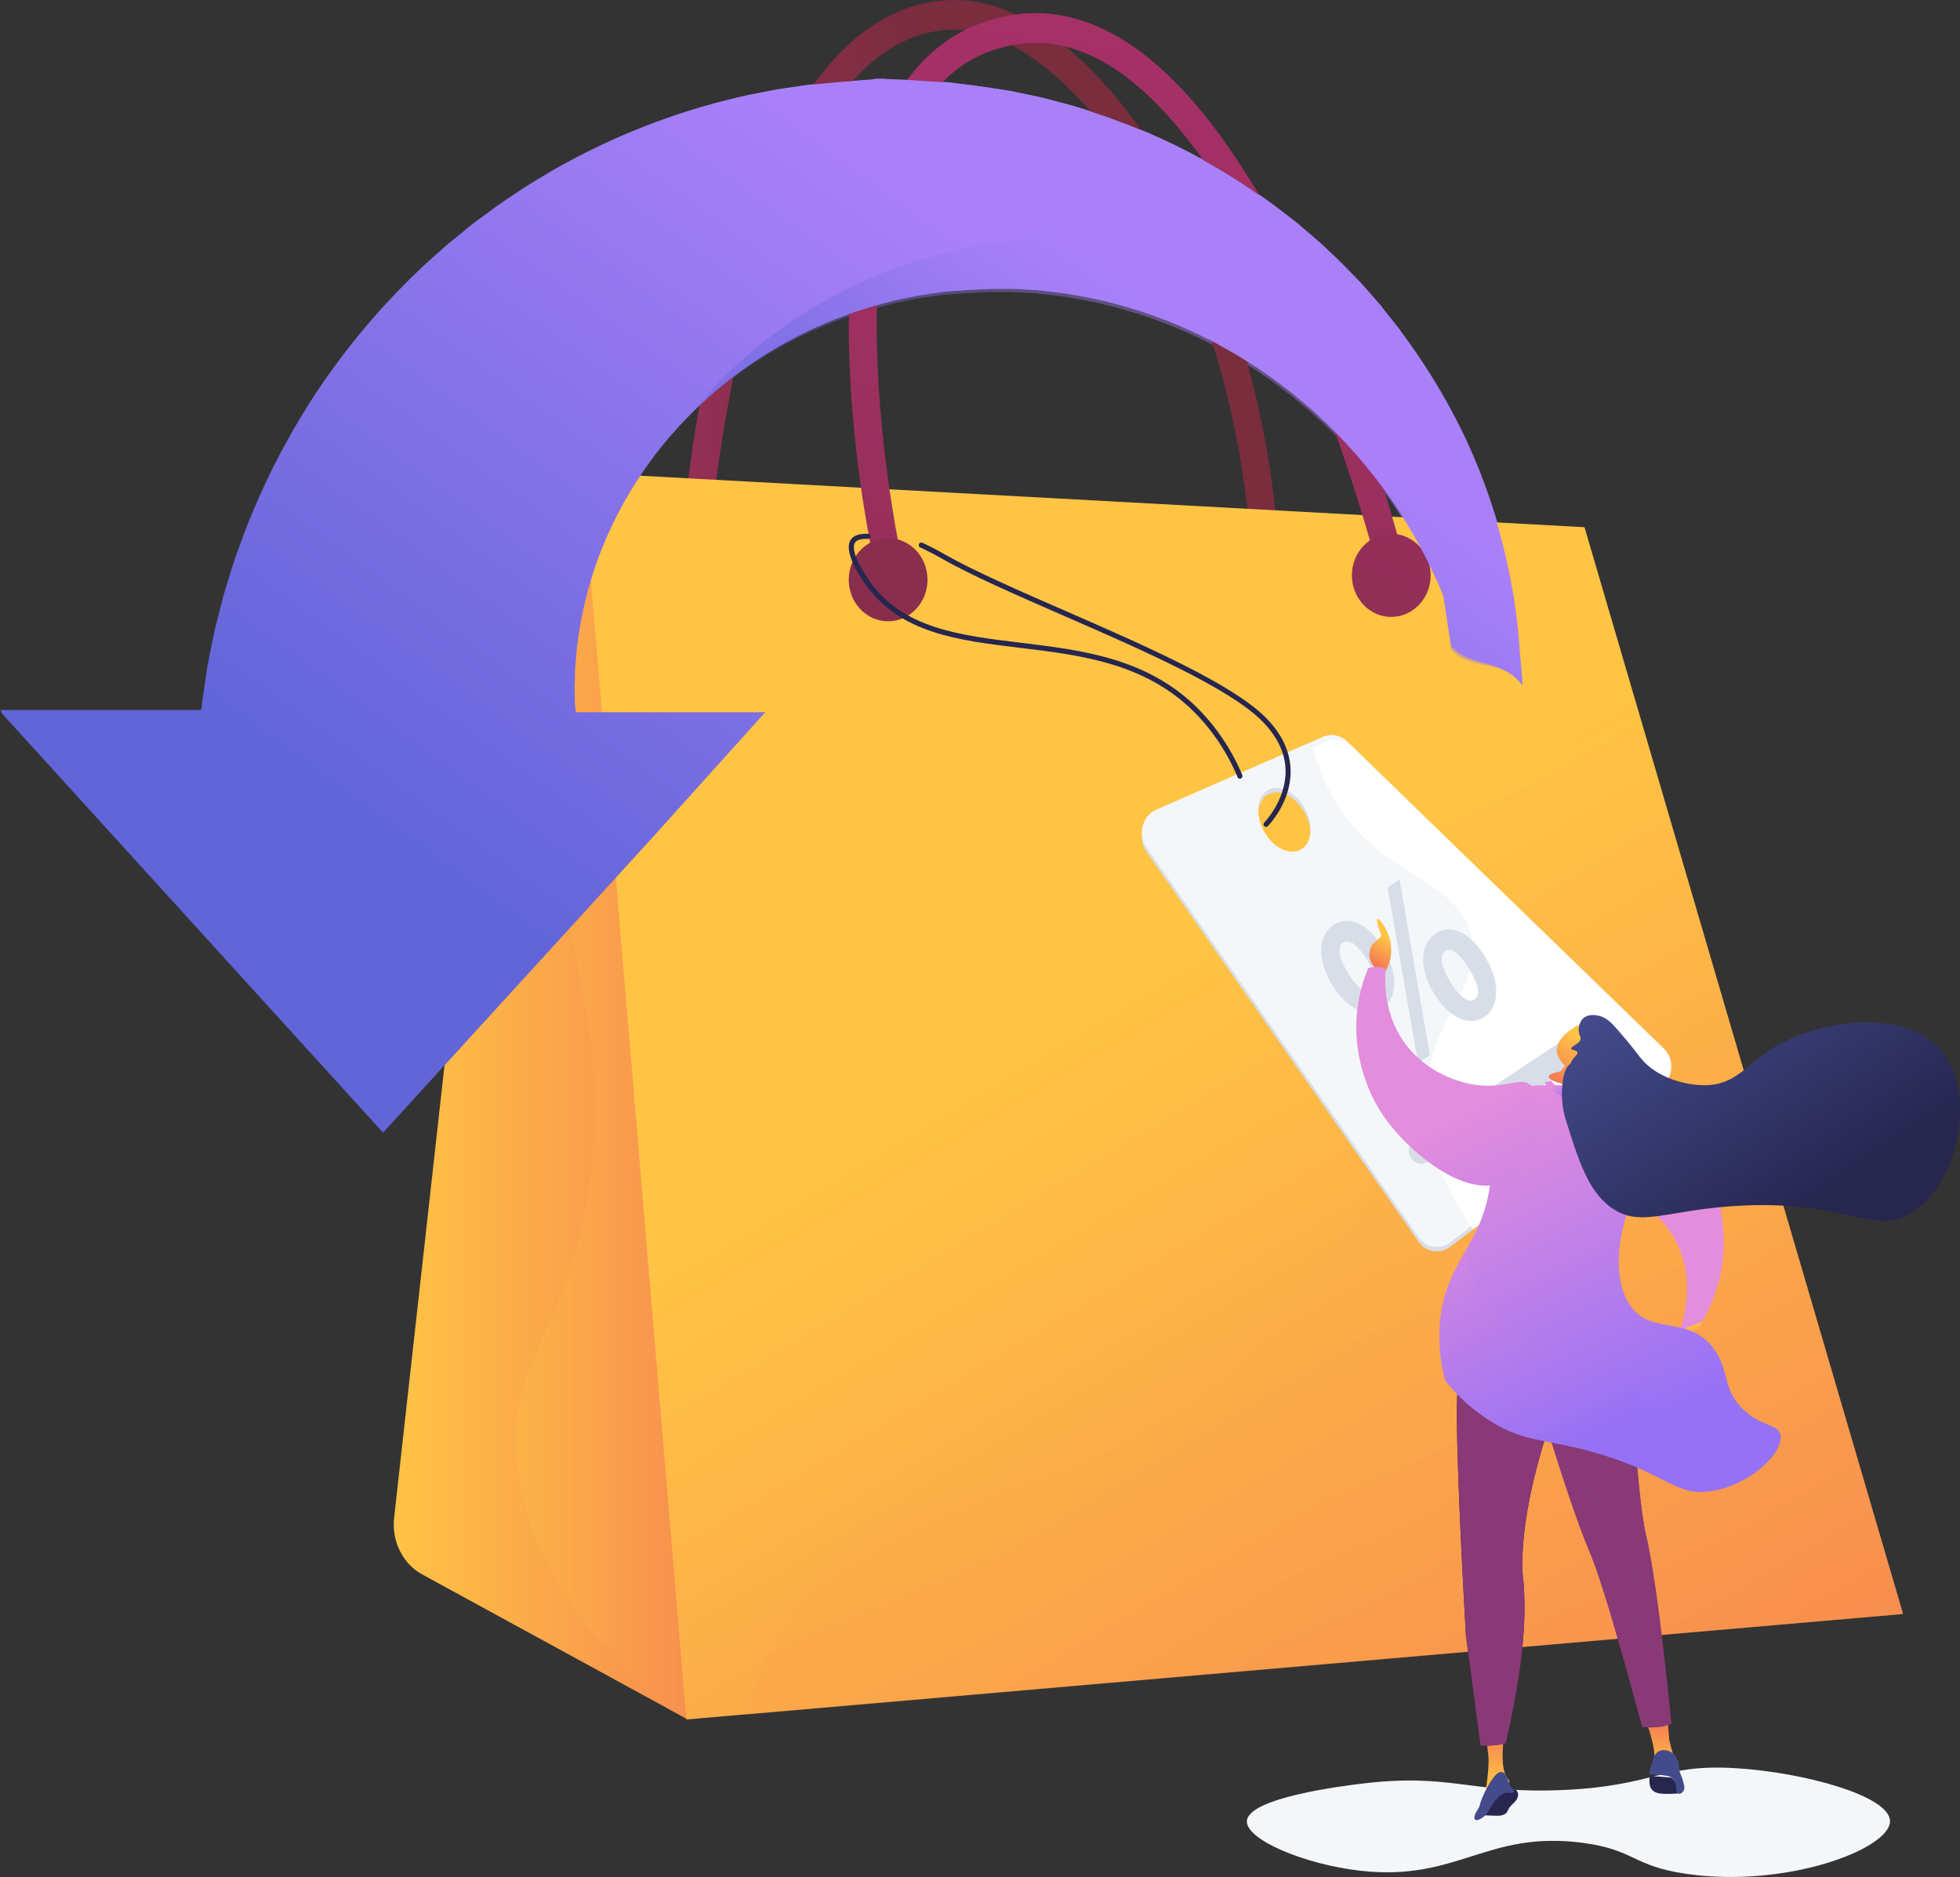 <?xml version="1.0" encoding="UTF-8"?>
<svg width="448px" height="429px" viewBox="0 0 448 429" version="1.1" xmlns="http://www.w3.org/2000/svg" xmlns:xlink="http://www.w3.org/1999/xlink">
    <rect x="0" y="0" width="448" height="429" fill="#333333" stroke="none"/>
    <!-- Generator: sketchtool 59.1 (101010) - https://sketch.com -->
    <title>0020DDC6-79A2-4494-80F5-6A90264EC44F@1.00x</title>
    <desc>Created with sketchtool.</desc>
    <defs>
        <linearGradient x1="27.799%" y1="75.131%" x2="77.096%" y2="28.647%" id="linearGradient-1">
            <stop stop-color="#6165D7" offset="0%"></stop>
            <stop stop-color="#AA80F9" offset="100%"></stop>
        </linearGradient>
        <linearGradient x1="40.481%" y1="62.541%" x2="73.22%" y2="38.589%" id="linearGradient-2">
            <stop stop-color="#6165D7" offset="0%"></stop>
            <stop stop-color="#AA80F9" offset="100%"></stop>
        </linearGradient>
        <linearGradient x1="-40.23%" y1="54.458%" x2="41.744%" y2="51.187%" id="linearGradient-3">
            <stop stop-color="#AB316D" offset="0%"></stop>
            <stop stop-color="#792D3D" offset="100%"></stop>
        </linearGradient>
        <linearGradient x1="0.017%" y1="49.998%" x2="99.995%" y2="49.998%" id="linearGradient-4">
            <stop stop-color="#FFC444" offset="0%"></stop>
            <stop stop-color="#F36F56" offset="100%"></stop>
        </linearGradient>
        <linearGradient x1="0.005%" y1="49.998%" x2="100%" y2="49.998%" id="linearGradient-5">
            <stop stop-color="#FFC444" offset="0%"></stop>
            <stop stop-color="#F36F56" offset="100%"></stop>
        </linearGradient>
        <linearGradient x1="37.208%" y1="44.484%" x2="97.464%" y2="140.476%" id="linearGradient-6">
            <stop stop-color="#FFC444" offset="0%"></stop>
            <stop stop-color="#F36F56" offset="100%"></stop>
        </linearGradient>
        <linearGradient x1="30.23%" y1="32.976%" x2="80.526%" y2="157.738%" id="linearGradient-7">
            <stop stop-color="#FFC444" offset="0%"></stop>
            <stop stop-color="#F36F56" offset="100%"></stop>
        </linearGradient>
        <linearGradient x1="61.395%" y1="-26.954%" x2="24.001%" y2="296.084%" id="linearGradient-8">
            <stop stop-color="#AB316D" offset="0%"></stop>
            <stop stop-color="#792D3D" offset="100%"></stop>
        </linearGradient>
        <linearGradient x1="529.345%" y1="-895.915%" x2="-183.862%" y2="511.507%" id="linearGradient-9">
            <stop stop-color="#AB316D" offset="0%"></stop>
            <stop stop-color="#792D3D" offset="100%"></stop>
        </linearGradient>
        <linearGradient x1="393.416%" y1="-627.647%" x2="-319.792%" y2="779.776%" id="linearGradient-10">
            <stop stop-color="#AB316D" offset="0%"></stop>
            <stop stop-color="#792D3D" offset="100%"></stop>
        </linearGradient>
        <linearGradient x1="27.799%" y1="75.346%" x2="77.096%" y2="28.464%" id="linearGradient-11">
            <stop stop-color="#6165D7" offset="0%"></stop>
            <stop stop-color="#AA80F9" offset="100%"></stop>
        </linearGradient>
        <linearGradient x1="40.481%" y1="62.731%" x2="73.22%" y2="38.417%" id="linearGradient-12">
            <stop stop-color="#6165D7" offset="0%"></stop>
            <stop stop-color="#AA80F9" offset="100%"></stop>
        </linearGradient>
        <linearGradient x1="54.895%" y1="32.863%" x2="39.526%" y2="98.692%" id="linearGradient-13">
            <stop stop-color="#FFC444" offset="0%"></stop>
            <stop stop-color="#F36F56" offset="100%"></stop>
        </linearGradient>
        <linearGradient x1="43.335%" y1="20.762%" x2="62.255%" y2="65.172%" id="linearGradient-14">
            <stop stop-color="#FFC444" offset="0%"></stop>
            <stop stop-color="#F36F56" offset="100%"></stop>
        </linearGradient>
        <linearGradient x1="49.96%" y1="115.041%" x2="49.96%" y2="-2.593%" id="linearGradient-15">
            <stop stop-color="#FFC444" offset="0%"></stop>
            <stop stop-color="#F36F56" offset="100%"></stop>
        </linearGradient>
        <linearGradient x1="49.986%" y1="73.292%" x2="49.986%" y2="-11.584%" id="linearGradient-16">
            <stop stop-color="#FFC444" offset="0%"></stop>
            <stop stop-color="#F36F56" offset="100%"></stop>
        </linearGradient>
        <linearGradient x1="-0.034%" y1="49.996%" x2="100%" y2="49.996%" id="linearGradient-17">
            <stop stop-color="#311944" offset="0%"></stop>
            <stop stop-color="#893976" offset="100%"></stop>
        </linearGradient>
        <linearGradient x1="-312.771%" y1="12.868%" x2="-294.755%" y2="73.133%" id="linearGradient-18">
            <stop stop-color="#311944" offset="0%"></stop>
            <stop stop-color="#893976" offset="100%"></stop>
        </linearGradient>
        <linearGradient x1="-344.946%" y1="4.662%" x2="-324.94%" y2="67.72%" id="linearGradient-19">
            <stop stop-color="#311944" offset="0%"></stop>
            <stop stop-color="#893976" offset="100%"></stop>
        </linearGradient>
        <linearGradient x1="48.136%" y1="35.944%" x2="14.126%" y2="-109.731%" id="linearGradient-20">
            <stop stop-color="#E38DDD" offset="0%"></stop>
            <stop stop-color="#9571F6" offset="100%"></stop>
        </linearGradient>
        <linearGradient x1="23.305%" y1="2.895%" x2="57.078%" y2="85.497%" id="linearGradient-21">
            <stop stop-color="#E38DDD" offset="0%"></stop>
            <stop stop-color="#9571F6" offset="100%"></stop>
        </linearGradient>
        <linearGradient x1="15.021%" y1="32.554%" x2="69.342%" y2="55.817%" id="linearGradient-22">
            <stop stop-color="#E38DDD" offset="0%"></stop>
            <stop stop-color="#9571F6" offset="100%"></stop>
        </linearGradient>
        <linearGradient x1="72.271%" y1="29.103%" x2="26.188%" y2="115.6%" id="linearGradient-23">
            <stop stop-color="#FFC444" offset="0%"></stop>
            <stop stop-color="#F36F56" offset="100%"></stop>
        </linearGradient>
        <linearGradient x1="104.302%" y1="-114.147%" x2="-98.269%" y2="525.397%" id="linearGradient-24">
            <stop stop-color="#FFC444" offset="0%"></stop>
            <stop stop-color="#F36F56" offset="100%"></stop>
        </linearGradient>
        <linearGradient x1="1.812%" y1="9.527%" x2="74.939%" y2="69.173%" id="linearGradient-25">
            <stop stop-color="#444B8C" offset="0%"></stop>
            <stop stop-color="#26264F" offset="100%"></stop>
        </linearGradient>
        <linearGradient x1="53.888%" y1="62.198%" x2="115.732%" y2="212.956%" id="linearGradient-26">
            <stop stop-color="#E38DDD" offset="0%"></stop>
            <stop stop-color="#9571F6" offset="100%"></stop>
        </linearGradient>
        <linearGradient x1="5.293%" y1="-8.506%" x2="54.624%" y2="66.533%" id="linearGradient-27">
            <stop stop-color="#E38DDD" offset="0%"></stop>
            <stop stop-color="#9571F6" offset="100%"></stop>
        </linearGradient>
    </defs>
    <g id="Discount" stroke="none" stroke-width="1" fill="none" fill-rule="evenodd">
        <g id="Case-study" transform="translate(-202, -3064)" fill-rule="nonzero">
            <g id="girl-1" transform="translate(202, 3064)">
                <path d="M348,155.574 L348,156.118 C343.398,149.85 336.728,152.339 331.793,147.296 C331.7,147.073 329.975,135.653 329.882,135.43 C326.825,128.114 323.038,121.124 318.577,114.566 C313.395,106.993 307.326,100.064 300.497,93.926 C299.64,93.088 298.652,92.347 297.741,91.552 L296.321,90.387 L295.65,89.788 C295.404,89.592 295.153,89.417 294.913,89.243 C293.93,88.502 292.953,87.751 291.965,86.999 L291.228,86.455 L290.453,85.91 L288.919,84.854 C286.894,83.394 284.71,82.131 282.581,80.791 C281.49,80.143 280.36,79.544 279.257,78.929 C278.711,78.618 278.165,78.302 277.619,78.003 L275.905,77.153 C266.667,72.512 256.805,69.226 246.624,67.4 L242.803,66.773 C241.52,66.594 240.221,66.485 238.944,66.332 L237.017,66.114 L235.073,66.011 L233.135,65.891 C232.491,65.858 231.853,65.793 231.203,65.809 L227.333,65.809 C227.016,65.809 226.678,65.809 226.383,65.809 L225.52,65.853 L223.795,65.946 L222.087,66.033 L221.634,66.033 L219.881,66.169 L217.534,66.332 L215.782,66.463 L215.482,66.463 L215.378,66.463 C215.378,66.463 214.766,66.463 215.793,66.463 L211.972,67.007 C211.349,67.111 210.716,67.165 210.094,67.307 L208.232,67.677 L206.376,68.048 L205.448,68.227 C205.137,68.287 204.837,68.38 204.531,68.451 C203.319,68.761 202.102,69.061 200.89,69.376 C200.279,69.507 199.689,69.72 199.1,69.894 L197.326,70.438 L195.551,70.983 L193.816,71.62 C192.658,72.05 191.501,72.432 190.376,72.889 L187.025,74.316 C178.5,78.079 170.568,83.055 163.475,89.091 L162.203,90.152 L160.992,91.291 C160.189,92.037 159.354,92.75 158.601,93.518 C158.568,93.545 158.541,93.583 158.508,93.611 C157.023,95.146 155.516,96.59 154.184,98.174 C153.83,98.561 153.48,98.953 153.136,99.345 L152.59,99.922 L152.105,100.538 L150.167,102.939 C150.008,103.135 149.839,103.326 149.681,103.533 L149.239,104.148 C148.939,104.562 148.644,104.971 148.344,105.374 C147.765,106.201 147.137,106.958 146.619,107.813 C142.518,113.846 139.157,120.348 136.607,127.179 C134.551,132.772 133.064,138.558 132.169,144.448 C132.087,145.101 132,145.733 131.912,146.365 C131.825,146.997 131.716,147.596 131.694,148.206 C131.596,149.425 131.492,150.585 131.394,151.696 C131.296,152.807 131.328,153.907 131.285,154.92 C131.285,155.432 131.23,155.933 131.225,156.407 C131.219,156.881 131.257,157.382 131.263,157.839 C131.263,158.765 131.29,159.636 131.301,160.448 C131.306,160.618 131.322,160.787 131.35,160.954 C131.35,161.101 131.388,161.254 131.41,161.401 C131.41,161.69 131.476,161.646 131.503,161.913 C131.53,162.18 131.547,162.24 131.569,162.24 L174.83,162.24 L148.546,191.315 L87.407,258 L0,162.272 L45.963,162.272 C46.079,161.812 46.148,161.341 46.171,160.867 C46.351,159.538 46.542,158.237 46.749,156.658 C46.869,155.873 46.973,155.138 47.099,154.294 C47.164,153.88 47.224,153.483 47.29,153.052 C47.355,152.622 47.404,152.165 47.492,151.794 C47.814,150.204 48.147,148.527 48.502,146.752 C48.693,145.864 48.878,144.96 49.075,144.029 C49.271,143.097 49.539,142.155 49.784,141.186 C50.287,139.253 50.773,137.216 51.378,135.125 C51.984,133.033 52.689,130.893 53.382,128.649 C53.715,127.522 54.157,126.411 54.566,125.268 C54.976,124.124 55.407,122.975 55.838,121.799 C59.808,111.397 64.817,101.421 70.79,92.02 C77.764,81.125 86.01,71.095 95.355,62.139 C96.545,60.924 97.86,59.819 99.127,58.654 C99.771,58.109 100.41,57.51 101.054,56.933 L102.031,56.067 L103.03,55.239 C104.378,54.15 105.759,53.061 107.091,51.928 L108.117,51.1 L109.182,50.316 C109.897,49.771 110.612,49.259 111.327,48.737 C114.133,46.591 117.146,44.658 120.143,42.664 C121.655,41.695 123.222,40.791 124.778,39.849 C125.547,39.391 126.328,38.934 127.114,38.46 L129.516,37.164 C142.567,30.05 156.573,24.842 171.107,21.698 L176.626,20.609 C178.465,20.265 180.338,20.031 182.194,19.748 L184.978,19.356 L187.789,19.078 L190.584,18.811 C191.517,18.724 192.445,18.621 193.384,18.588 C195.251,18.501 197.124,18.278 198.996,18.196 C199.46,18.196 199.929,18 200.399,18 L201.807,18 L204.597,18.158 L207.392,18.245 C208.325,18.245 209.259,18.37 210.187,18.419 L215.738,18.752 C216.999,18.752 216.169,18.784 216.491,18.79 L216.639,18.79 L216.934,18.822 L217.512,18.899 L218.68,19.046 L221.006,19.334 L222.18,19.476 L222.758,19.552 L223.473,19.65 L226.416,20.08 L229.363,20.527 L230.821,20.756 C231.301,20.837 231.727,20.941 232.186,21.033 C233.982,21.415 235.778,21.801 237.568,22.172 C238.463,22.351 239.348,22.607 240.226,22.836 L242.874,23.538 L245.505,24.236 L248.098,25.058 C249.823,25.602 251.548,26.147 253.24,26.741 L258.279,28.63 C271.155,33.712 283.232,40.615 294.138,49.129 C294.793,49.63 295.448,50.142 296.098,50.648 C296.747,51.155 297.358,51.705 297.981,52.244 C299.231,53.306 300.486,54.324 301.687,55.413 C304.062,57.635 306.426,59.77 308.587,62.079 C309.133,62.624 309.679,63.212 310.225,63.767 L311.038,64.606 L311.813,65.477 L314.865,68.952 L315.624,69.818 L316.339,70.781 C316.808,71.381 317.289,71.969 317.753,72.557 C318.686,73.744 319.669,74.871 320.482,76.102 C325.032,82.217 329.089,88.682 332.617,95.435 C334.251,98.55 335.707,101.636 336.984,104.693 C340.561,113.123 343.277,121.892 345.09,130.866 C345.271,131.862 345.462,132.837 345.636,133.801 C345.811,134.765 346.013,135.696 346.122,136.633 C346.373,138.501 346.624,140.293 346.854,142.019 C347.083,143.745 347.154,145.412 347.301,146.997 C347.361,147.781 347.438,148.549 347.487,149.311 C347.536,150.074 347.667,150.792 347.7,151.489 C347.771,152.938 348,154.305 348,155.574 Z" id="Path" fill="url(#linearGradient-1)"></path>
                <path d="M348,156.456 L348,157 C343.386,150.735 336.675,153.968 331.727,148.928 C331.634,148.705 330.014,137.019 329.921,136.796 C326.833,129.329 323.006,122.185 318.498,115.471 C313.302,107.902 307.217,100.977 300.37,94.842 C299.511,94.004 298.52,93.264 297.606,92.469 L296.183,91.304 L295.51,90.705 C295.263,90.509 295.011,90.335 294.771,90.161 C293.785,89.421 292.806,88.67 291.815,87.919 L291.076,87.374 L290.299,86.83 L288.761,85.774 C286.73,84.315 284.541,83.053 282.406,81.714 C281.311,81.066 280.178,80.467 279.073,79.852 C278.525,79.542 277.978,79.226 277.431,78.927 L275.712,78.078 C266.449,73.439 256.56,70.156 246.352,68.33 L242.521,67.704 C241.235,67.524 239.932,67.415 238.651,67.263 L236.719,67.045 L234.771,66.942 L232.828,66.822 C232.182,66.789 231.541,66.724 230.89,66.74 L227.009,66.74 C226.692,66.74 226.352,66.74 226.057,66.74 L225.192,66.784 L223.463,66.876 L221.749,66.964 L221.295,66.964 L219.538,67.1 L217.184,67.263 L215.427,67.393 L215.126,67.393 L215.022,67.393 C215.022,67.393 214.409,67.393 215.438,67.393 L211.607,67.938 C210.983,68.041 210.348,68.096 209.724,68.237 L207.858,68.607 L205.997,68.977 L205.066,69.157 C204.754,69.217 204.453,69.309 204.147,69.38 C202.932,69.69 201.711,69.99 200.496,70.305 C199.883,70.436 199.292,70.648 198.701,70.823 L196.922,71.367 L195.143,71.911 L193.402,72.548 C192.242,72.978 191.082,73.359 189.954,73.816 L186.593,75.242 C178.046,79.003 170.092,83.977 162.981,90.009 L161.706,91.07 L160.49,92.208 C159.686,92.953 158.848,93.666 158.093,94.434 C158.06,94.461 158.033,94.499 158,94.526 C177.436,70.578 208.98,55 244.606,55 C281.082,55 313.298,71.329 332.631,96.323 C334.269,99.436 335.729,102.52 337.009,105.575 C340.596,114.001 343.319,122.765 345.137,131.734 C345.318,132.73 345.51,133.704 345.685,134.668 C345.86,135.631 346.062,136.562 346.172,137.498 C346.424,139.365 346.675,141.156 346.905,142.881 C347.135,144.607 347.206,146.272 347.354,147.856 C347.414,148.64 347.491,149.407 347.54,150.169 C347.589,150.931 347.721,151.65 347.754,152.346 C347.77,153.821 348,155.188 348,156.456 Z" id="Path" fill="url(#linearGradient-2)" opacity="0.4" style="mix-blend-mode: multiply;"></path>
                <path d="M288.824,125 C287.146,124.933 285.791,123.608 285.688,121.934 C282.923,90.822 273.461,61.261 259.047,38.692 C246.28,18.698 231.08,6.768 218.379,6.768 L218.341,6.768 C172.082,6.866 162.402,120.753 162.315,121.907 C162.277,122.771 161.894,123.583 161.251,124.162 C160.608,124.742 159.76,125.04 158.895,124.989 C157.097,124.754 155.818,123.124 156.021,121.325 C156.414,116.375 166.318,0.109 218.324,0 L218.384,0 C233.387,0 250.103,12.703 264.261,34.848 C279.269,58.348 289.108,89.041 291.976,121.276 C292.19,123.075 290.926,124.716 289.13,124.973 L288.824,125 Z" id="Path" fill="url(#linearGradient-3)"></path>
                <path d="M96.484,359.838 L157.209,393 L194,271.228 L133.373,108 L116.182,112.543 L90.078,346.978 C89.512,352.286 92.063,357.424 96.484,359.838 Z" id="Path" fill="url(#linearGradient-4)"></path>
                <path d="M194,271.228 L133.304,108 L123.155,110.687 C121.994,128.267 122.05,145.907 123.323,163.48 C127.391,219.052 140.9,234.522 134.355,273.293 C128.91,305.51 117.029,309.906 118.063,331.595 C119.196,355.218 134.491,374.996 152.678,390.57 L157.17,393 L194,271.228 Z" id="Path" fill="url(#linearGradient-5)" opacity="0.3" style="mix-blend-mode: multiply;"></path>
                <polygon id="Path" fill="url(#linearGradient-6)" points="133 108 362.173 120.5 435 368.885 156.883 393"></polygon>
                <g id="Group" opacity="0.3" style="mix-blend-mode: multiply;" transform="translate(170, 114)" fill="url(#linearGradient-7)">
                    <path d="M191.894,6.554 L72.573,0 C69.646,4.483 67.867,9.621 67.393,14.96 C64.454,54.016 144.754,66.66 151.948,114.603 C157.422,151.103 123.723,193.218 93.653,211.985 C61.973,231.75 40.506,221.739 19.078,243.69 C9.664,253.33 3.929,265.389 0.522,277.891 L264.603,254.952 L191.894,6.554 Z" id="Path"></path>
                </g>
                <path d="M202.835,131 C201.318,130.958 200.036,129.869 199.755,128.383 C199.104,125.429 184.142,55.652 205.226,21.412 C211.271,11.601 219.724,5.605 230.337,3.6 C284.882,-6.685 318.462,118.675 319.868,124.017 C320.368,125.768 319.407,127.604 317.679,128.197 C316.848,128.425 315.96,128.304 315.221,127.86 C314.483,127.417 313.96,126.692 313.773,125.854 C313.445,124.606 280.401,1.038 231.442,10.304 C222.487,11.993 215.643,16.844 210.522,25.173 C190.909,57.003 205.762,126.164 205.91,126.862 C206.343,128.629 205.304,130.423 203.552,130.934 C203.317,130.983 203.076,131.005 202.835,131 Z" id="Path" fill="url(#linearGradient-8)"></path>
                <ellipse id="Oval" fill="url(#linearGradient-9)" cx="203" cy="132.5" rx="9" ry="9.5"></ellipse>
                <ellipse id="Oval" fill="url(#linearGradient-10)" cx="318" cy="131.5" rx="9" ry="9.5"></ellipse>
                <path d="M379.26,240.088 L307.912,170.47 C306.458,169.013 304.262,168.595 302.375,169.415 L264.296,186.03 C261.088,187.436 259.978,191.718 262.06,194.699 L324.205,283.733 C324.976,284.902 326.198,285.698 327.578,285.93 C328.959,286.162 330.374,285.81 331.485,284.958 L378.768,248.926 C380.088,247.872 380.897,246.305 380.991,244.617 C381.085,242.93 380.455,241.282 379.26,240.088 L379.26,240.088 Z M297.674,194.945 C295.27,196.679 291.482,195.147 289.208,191.521 C286.934,187.895 287.049,183.542 289.454,181.802 C291.859,180.063 295.647,181.6 297.915,185.226 C300.183,188.852 300.107,193.206 297.674,194.945 Z" id="Shape" fill="#D8DEE8"></path>
                <path d="M379.263,239.084 L307.913,169.47 C306.459,168.013 304.263,167.595 302.376,168.415 L264.296,185.05 C261.088,186.45 259.978,190.737 262.06,193.712 L324.206,282.733 C324.977,283.902 326.199,284.698 327.58,284.93 C328.961,285.162 330.376,284.81 331.487,283.958 L378.771,247.915 C380.089,246.861 380.897,245.295 380.991,243.609 C381.085,241.924 380.456,240.277 379.263,239.084 Z M297.675,193.941 C295.27,195.68 291.483,194.144 289.209,190.518 C286.935,186.893 287.05,182.54 289.455,180.801 C291.86,179.062 295.648,180.598 297.916,184.229 C300.184,187.86 300.108,192.202 297.675,193.941 Z" id="Shape" fill="#F4F7FA"></path>
                <path d="M283.432,178 C283.194,178.005 282.976,177.864 282.884,177.646 C280.573,172.081 277.199,167.014 272.951,162.726 C261.681,151.519 247.124,149.758 233.055,148.057 C218.986,146.356 205.82,144.759 197.914,133.672 C195.915,130.864 192.808,125.789 194.474,123.347 C195.142,122.372 196.479,121.919 198.44,122.012 C198.76,122.032 199.004,122.304 198.988,122.622 C198.98,122.776 198.91,122.919 198.795,123.022 C198.68,123.124 198.529,123.176 198.375,123.167 C197.323,123.118 195.964,123.222 195.438,123.996 C194.55,125.293 195.893,128.82 198.862,132.985 C206.467,143.653 219.446,145.223 233.181,146.885 C247.426,148.613 262.218,150.401 273.768,161.886 C278.121,166.273 281.579,171.456 283.953,177.15 C284.014,177.292 284.016,177.453 283.957,177.596 C283.898,177.74 283.784,177.854 283.64,177.913 C283.578,177.956 283.507,177.986 283.432,178 Z" id="Path" fill="#26264F"></path>
                <path d="M289.395,189 C289.242,189.002 289.093,188.94 288.985,188.829 C288.875,188.719 288.813,188.568 288.813,188.411 C288.813,188.254 288.875,188.104 288.985,187.993 C289.033,187.944 293.849,182.97 293.849,176.329 C293.849,172.252 292.011,168.374 288.444,164.775 C280.878,157.188 260.718,148.402 242.948,140.65 C232.106,135.918 221.87,131.445 215.136,127.594 C213.611,126.719 211.995,125.889 210.342,125.124 C210.051,124.991 209.921,124.644 210.05,124.348 C210.182,124.052 210.525,123.919 210.817,124.051 C212.504,124.827 214.147,125.674 215.681,126.565 C222.356,130.389 232.571,134.846 243.386,139.566 C261.221,147.357 281.488,156.193 289.233,163.934 C293.049,167.746 294.984,171.911 295,176.324 C295,183.476 290.012,188.598 289.801,188.813 C289.696,188.929 289.55,188.996 289.395,189 L289.395,189 Z" id="Path" fill="#26264F"></path>
                <path d="M380.254,239.607 L308.928,170.46 C307.475,169.013 305.279,168.598 303.393,169.412 L300,170.884 C300.997,174.55 302.42,178.089 304.24,181.428 C314.774,200.636 332.062,199.805 336.056,213.136 C339.597,224.951 327.724,231.29 326.156,247.864 C325.374,256.148 327.161,267.17 336.723,281 L379.762,248.407 C381.086,247.358 381.897,245.797 381.991,244.116 C382.085,242.436 381.453,240.795 380.254,239.607 Z" id="Path" fill="#FFFFFF"></path>
                <path d="M316.051,216.547 C319.971,222.938 319.161,228.243 316.051,230.395 C312.766,232.655 308.046,230.936 304.552,225.226 C301.212,219.769 301.032,214.01 304.717,211.469 C308.402,208.927 312.859,211.323 316.051,216.547 Z M308.155,222.452 C310.115,225.647 312.289,227.426 313.751,226.421 C315.213,225.415 314.605,222.89 312.503,219.456 C310.603,216.352 308.538,214.367 306.978,215.443 C305.417,216.52 306.288,219.396 308.155,222.452 Z M324.133,243 L317.168,202.876 L319.906,201 L326.838,241.145 L324.133,243 Z M339.355,218.542 C343.275,224.934 342.465,230.238 339.355,232.39 C336.102,234.629 331.382,232.931 327.856,227.221 C324.516,221.765 324.335,216.006 328.02,213.464 C331.705,210.923 336.163,213.324 339.355,218.542 L339.355,218.542 Z M331.497,224.425 C333.419,227.643 335.593,229.422 337.055,228.416 C338.517,227.41 337.909,224.885 335.807,221.451 C333.907,218.347 331.875,216.341 330.331,217.417 C328.787,218.493 329.625,221.37 331.497,224.425 L331.497,224.425 Z" id="Shape" fill="#D8DEE8"></path>
                <path d="M324.833,266 C323.82,265.989 322.893,265.418 322.413,264.508 C321.604,263.055 322.016,261.213 323.364,260.261 L357.699,237.44 C358.341,237.02 359.126,236.894 359.864,237.091 C360.601,237.287 361.225,237.789 361.583,238.475 C362.397,239.928 361.987,241.774 360.638,242.727 L326.297,265.549 C325.863,265.842 325.354,265.999 324.833,266 Z" id="Path" fill="#D8DEE8"></path>
                <g id="Group" transform="translate(0, 18)">
                    <path d="M347.945,138.097 L347.945,138.643 C343.347,132.353 336.682,134.851 331.751,129.79 C331.658,129.566 329.935,118.106 329.842,117.882 C326.787,110.541 323.003,103.527 318.545,96.946 C313.368,89.347 307.303,82.394 300.48,76.235 C299.624,75.393 298.636,74.65 297.725,73.852 L296.307,72.683 L295.636,72.081 C295.391,71.885 295.14,71.71 294.9,71.535 C293.918,70.792 292.942,70.038 291.955,69.283 L291.218,68.737 L290.444,68.19 L288.911,67.13 C286.887,65.666 284.705,64.398 282.578,63.053 C281.487,62.403 280.358,61.802 279.256,61.184 C278.711,60.873 278.165,60.556 277.62,60.255 L275.907,59.403 C266.676,54.745 256.822,51.449 246.649,49.615 L242.831,48.987 C241.549,48.807 240.251,48.697 238.975,48.544 L237.049,48.326 L235.107,48.222 L233.171,48.102 C232.527,48.069 231.889,48.003 231.24,48.02 L227.373,48.02 C227.056,48.02 226.718,48.02 226.424,48.02 L225.562,48.063 L223.838,48.156 L222.131,48.244 L221.678,48.244 L219.927,48.38 L217.582,48.544 L215.831,48.675 L215.531,48.675 L215.427,48.675 C215.427,48.675 214.816,48.675 215.842,48.675 L212.024,49.222 C211.402,49.326 210.769,49.38 210.147,49.522 L208.287,49.894 L206.433,50.266 L205.505,50.446 C205.195,50.506 204.895,50.599 204.589,50.67 C203.378,50.982 202.162,51.282 200.951,51.599 C200.34,51.73 199.751,51.943 199.162,52.118 L197.389,52.665 L195.616,53.211 L193.882,53.851 C192.725,54.282 191.569,54.665 190.445,55.124 L187.096,56.556 C178.578,60.332 170.652,65.326 163.565,71.382 L162.295,72.448 L161.084,73.59 C160.282,74.338 159.447,75.054 158.695,75.825 C158.662,75.852 158.635,75.89 158.602,75.918 C157.118,77.459 155.613,78.907 154.282,80.497 C153.927,80.885 153.578,81.279 153.235,81.672 L152.689,82.251 L152.204,82.869 L150.267,85.279 C150.109,85.476 149.94,85.667 149.782,85.875 L149.34,86.492 C149.04,86.908 148.745,87.317 148.445,87.722 C147.867,88.552 147.24,89.312 146.722,90.17 C142.624,96.224 139.266,102.748 136.718,109.603 C134.664,115.216 133.178,121.021 132.284,126.932 C132.202,127.588 132.115,128.222 132.027,128.856 C131.94,129.49 131.831,130.091 131.809,130.703 C131.711,131.927 131.607,133.091 131.509,134.206 C131.411,135.321 131.444,136.425 131.4,137.441 C131.4,137.955 131.345,138.458 131.34,138.933 C131.335,139.408 131.373,139.911 131.378,140.37 C131.378,141.299 131.405,142.174 131.416,142.988 C131.421,143.158 131.437,143.328 131.465,143.496 C131.465,143.644 131.504,143.797 131.525,143.944 C131.525,144.234 131.591,144.19 131.618,144.458 C131.645,144.726 131.662,144.786 131.684,144.786 L174.911,144.786 L148.647,173.963 L87.556,240.88 L0.218,144.819 L46.145,144.819 C46.261,144.357 46.33,143.884 46.353,143.409 C46.533,142.075 46.724,140.769 46.931,139.184 C47.051,138.397 47.155,137.66 47.28,136.813 C47.345,136.397 47.405,135.998 47.471,135.567 C47.536,135.135 47.585,134.676 47.673,134.304 C47.995,132.708 48.327,131.025 48.682,129.244 C48.873,128.353 49.058,127.446 49.255,126.511 C49.451,125.577 49.718,124.631 49.964,123.659 C50.465,121.719 50.951,119.675 51.556,117.576 C52.162,115.478 52.865,113.33 53.558,111.079 C53.891,109.947 54.333,108.833 54.742,107.685 C55.151,106.537 55.582,105.384 56.013,104.204 C59.98,93.766 64.985,83.755 70.953,74.322 C77.922,63.389 86.161,53.323 95.498,44.336 C96.687,43.118 98.002,42.008 99.267,40.839 C99.911,40.292 100.549,39.691 101.193,39.112 L102.169,38.243 L103.167,37.412 C104.515,36.319 105.895,35.226 107.225,34.09 L108.251,33.259 L109.315,32.472 C110.029,31.926 110.744,31.412 111.458,30.887 C114.262,28.734 117.273,26.794 120.267,24.794 C121.778,23.821 123.344,22.914 124.898,21.969 C125.667,21.51 126.447,21.051 127.233,20.575 L129.633,19.275 C142.673,12.136 156.668,6.909 171.191,3.754 L176.705,2.661 C178.544,2.317 180.415,2.082 182.269,1.798 L185.051,1.404 L187.86,1.126 L190.653,0.858 C191.585,0.771 192.513,0.667 193.451,0.634 C195.316,0.546 197.187,0.322 199.058,0.24 C199.522,0.24 199.991,0.044 200.46,0.044 L201.867,0.044 L204.655,0.202 L207.447,0.29 C208.38,0.29 209.313,0.415 210.24,0.465 L215.787,0.798 C217.047,0.798 216.218,0.831 216.54,0.836 L216.687,0.836 L216.982,0.869 L217.56,0.945 L218.727,1.093 L221.051,1.383 L222.224,1.525 L222.802,1.601 L223.516,1.7 L226.456,2.131 L229.402,2.579 L230.858,2.809 C231.338,2.891 231.764,2.995 232.222,3.088 C234.016,3.47 235.811,3.858 237.6,4.23 C238.495,4.41 239.378,4.667 240.256,4.897 L242.902,5.601 L245.531,6.301 L248.122,7.126 C249.845,7.673 251.569,8.219 253.26,8.815 L258.295,10.711 C271.161,15.81 283.228,22.738 294.125,31.281 C294.78,31.784 295.435,32.297 296.084,32.806 C296.733,33.314 297.344,33.866 297.965,34.407 C299.215,35.472 300.469,36.494 301.669,37.587 C304.042,39.817 306.404,41.959 308.564,44.276 C309.109,44.823 309.655,45.413 310.2,45.97 L311.013,46.812 L311.787,47.686 L314.836,51.173 L315.595,52.042 L316.309,53.009 C316.778,53.61 317.258,54.2 317.722,54.791 C318.655,55.982 319.636,57.113 320.449,58.348 C324.995,64.485 329.049,70.972 332.575,77.748 C334.207,80.874 335.662,83.971 336.938,87.039 C340.512,95.499 343.226,104.298 345.038,113.303 C345.218,114.303 345.409,115.281 345.584,116.248 C345.758,117.216 345.96,118.15 346.069,119.09 C346.32,120.965 346.571,122.762 346.8,124.495 C347.029,126.227 347.1,127.899 347.247,129.49 C347.307,130.277 347.384,131.047 347.433,131.812 C347.482,132.577 347.613,133.299 347.645,133.998 C347.716,135.452 347.945,136.824 347.945,138.097 Z" id="Path" fill="url(#linearGradient-11)"></path>
                    <path d="M347.945,138.097 L347.945,138.643 C343.347,132.353 336.66,135.599 331.729,130.539 C331.636,130.315 330.022,118.582 329.929,118.358 C326.852,110.861 323.038,103.688 318.545,96.946 C313.368,89.347 307.303,82.394 300.48,76.235 C299.624,75.393 298.636,74.65 297.725,73.852 L296.307,72.683 L295.636,72.081 C295.391,71.885 295.14,71.71 294.9,71.535 C293.918,70.792 292.942,70.038 291.955,69.283 L291.218,68.737 L290.444,68.19 L288.911,67.13 C286.887,65.666 284.705,64.398 282.578,63.053 C281.487,62.403 280.358,61.802 279.256,61.184 C278.711,60.873 278.165,60.556 277.62,60.255 L275.907,59.403 C266.676,54.745 256.822,51.449 246.649,49.615 L242.831,48.987 C241.549,48.807 240.251,48.697 238.975,48.544 L237.049,48.326 L235.107,48.222 L233.171,48.102 C232.527,48.069 231.889,48.003 231.24,48.02 L227.373,48.02 C227.056,48.02 226.718,48.02 226.424,48.02 L225.562,48.063 L223.838,48.156 L222.131,48.244 L221.678,48.244 L219.927,48.38 L217.582,48.544 L215.831,48.675 L215.531,48.675 L215.427,48.675 C215.427,48.675 214.816,48.675 215.842,48.675 L212.024,49.222 C211.402,49.326 210.769,49.38 210.147,49.522 L208.287,49.894 L206.433,50.266 L205.505,50.446 C205.195,50.506 204.895,50.599 204.589,50.67 C203.378,50.982 202.162,51.282 200.951,51.599 C200.34,51.73 199.751,51.943 199.162,52.118 L197.389,52.665 L195.616,53.211 L193.882,53.851 C192.725,54.282 191.569,54.665 190.445,55.124 L187.096,56.556 C178.578,60.332 170.652,65.326 163.565,71.382 L162.295,72.448 L161.084,73.59 C160.282,74.338 159.447,75.054 158.695,75.825 C158.662,75.852 158.635,75.89 158.602,75.918 C177.971,51.872 209.405,36.232 244.909,36.232 C281.258,36.232 313.364,52.627 332.629,77.721 C334.262,80.847 335.716,83.944 336.993,87.011 C340.567,95.471 343.28,104.27 345.093,113.275 C345.273,114.276 345.464,115.254 345.638,116.221 C345.813,117.188 346.015,118.123 346.124,119.063 C346.375,120.937 346.625,122.735 346.855,124.467 C347.084,126.2 347.155,127.872 347.302,129.462 C347.362,130.249 347.438,131.02 347.487,131.785 C347.536,132.55 347.667,133.271 347.7,133.971 C347.716,135.452 347.945,136.824 347.945,138.097 Z" id="Path" fill="url(#linearGradient-12)" opacity="0.4" style="mix-blend-mode: multiply;"></path>
                </g>
                <path d="M311.021,407.696 C331.894,405.134 336.203,410.089 357.445,409.115 C378.334,408.162 379.765,403.091 396.833,404.143 C412.173,405.074 431.929,410.423 432,416.222 C432.076,422.606 408.33,431.581 385.576,428.301 C372.914,426.477 373.792,422.765 361.662,421.183 C339.694,418.346 333.233,430.069 311.021,427.578 C298.169,426.138 284.749,420.46 285.004,416.211 C285.307,410.85 307.302,408.151 311.021,407.696 Z" id="Path" fill="#F4F7FA"></path>
                <path d="M316.676,222 C317.489,220.629 317.946,219.039 317.997,217.403 C318.099,213.142 315.233,209.817 314.847,210.008 C314.638,210.109 314.902,211.359 315.05,211.914 C315.355,213.035 315.685,213.175 315.66,213.708 C315.604,214.796 314.176,214.829 313.424,216.287 C312.859,217.44 312.859,218.829 313.424,219.982 C314.394,221.933 316.585,222 316.676,222 Z" id="Path" fill="url(#linearGradient-13)"></path>
                <polygon id="Path" fill="url(#linearGradient-14)" points="382.181 311 381 306.876 385.925 303.166 389 302 387.182 307.777"></polygon>
                <path d="M376,392.73 C376,392.73 378.82,399.834 378.059,403 C379.715,402.982 381.367,402.831 383,402.549 C382.402,400.973 381.92,399.354 381.556,397.705 C381.347,395.811 381.249,393.906 381.263,392 L376,392.73 Z" id="Path" fill="url(#linearGradient-15)"></path>
                <path d="M346.497,409.034 C346.792,409.349 346.969,409.743 346.999,410.158 C347.006,410.415 346.955,410.67 346.85,410.908 C346.396,411.998 345.69,412.145 344.921,413.298 C344.456,414.004 344.547,414.22 344.114,414.539 C343.578,414.883 342.927,415.043 342.275,414.99 C340.846,415.001 339.418,414.927 338,414.769 C338.951,413.648 339.963,412.503 341.035,411.335 C341.506,410.845 341.976,410.354 342.441,409.863 L345.236,409 L346.497,409.034 Z" id="Path" fill="#26264F"></path>
                <path d="M344.022,395 C344.022,395 342.505,403.715 344.432,406.152 C346.071,408.589 343.643,406.851 343.643,406.851 L340.74,409.646 L339,413 C339,413 340.603,404.47 340.173,401.088 C339.743,397.706 339.536,395.425 339.536,395.425 L344.022,395 Z" id="Path" fill="url(#linearGradient-16)"></path>
                <path d="M337.385,302.661 C337.385,302.661 333,306.58 333,322.715 C333,338.85 335.083,373.882 335.083,373.882 L338.416,398.991 C338.416,398.991 341.875,399.116 344.188,398.445 C346.271,388.996 349.67,373.009 348.025,359.641 C347.329,345.122 353.814,326.891 353.814,326.891 C353.814,326.891 359.366,345.329 363.302,354.548 C367.238,363.768 374.726,392.648 375.422,394.722 C380.027,395.143 382,393.925 382,393.925 C382,393.925 379.045,362.845 376.272,351.088 C373.498,339.33 373.723,310.985 369.096,302.918 C358.676,298.758 337.385,302.661 337.385,302.661 Z" id="Path" fill="url(#linearGradient-17)"></path>
                <path d="M337.385,302.661 C337.385,302.661 333,306.58 333,322.715 C333,338.85 335.083,373.882 335.083,373.882 L338.416,398.991 C338.416,398.991 341.875,399.116 344.188,398.445 C346.271,388.996 349.67,373.009 348.025,359.641 C347.329,345.122 353.814,326.891 353.814,326.891 C353.814,326.891 359.366,345.329 363.302,354.548 C367.238,363.768 374.726,392.648 375.422,394.722 C380.027,395.143 382,393.925 382,393.925 C382,393.925 379.045,362.845 376.272,351.088 C373.498,339.33 373.723,310.985 369.096,302.918 C358.676,298.758 337.385,302.661 337.385,302.661 Z" id="Path" fill="url(#linearGradient-18)"></path>
                <path d="M360.238,332.018 C361.614,340.831 364.355,345.568 371.201,351.676 C376.683,355.746 372.572,364.559 374.627,371.339 C375.312,373.372 377.368,375.404 378.059,377.442 C380.608,382.488 378.223,388.656 379.38,394 C380.293,393.918 381.182,393.666 382,393.257 C382,393.257 379.045,362.397 376.272,350.722 C373.498,339.048 373.723,310.902 369.096,302.892 C358.681,298.773 337.385,302.664 337.385,302.664 C337.385,302.664 333,306.556 333,322.577 C333,323.872 333,325.287 333.038,326.815 C337.605,330.815 346.945,331.693 352.701,327.27 C353.025,327.028 353.399,326.859 353.797,326.777 C353.806,326.749 353.817,326.722 353.83,326.696 L353.83,326.772 C356.472,326.3 359.662,329.666 360.238,332.018 Z" id="Path" fill="url(#linearGradient-19)" opacity="0.25" style="mix-blend-mode: multiply;"></path>
                <path d="M377.604,406 C377.604,406 376.945,406 377.004,406.712 C377.062,407.424 376.706,409.859 380.039,409.974 C383.373,410.09 383.894,409.778 384,409.778 C383.76,408.987 383.469,408.207 383.128,407.442 L382.065,406.298 L379.194,406.049 L377.604,406 Z" id="Path" fill="#26264F"></path>
                <path d="M384.987,408.336 C384.817,407.341 384.524,406.373 384.114,405.458 C383.515,404.049 384.006,403.523 383.435,402.24 C383.253,401.759 382.98,401.322 382.632,400.956 C381.979,400.333 381.126,399.991 380.244,400 C379.853,399.997 379.467,400.092 379.118,400.277 C378.686,400.548 378.335,400.94 378.105,401.408 C377.754,402.019 377.835,402.206 377.291,403.948 C377.2,404.228 377.13,404.515 377.081,404.807 C377.039,405.052 377.012,405.3 377,405.548 C377.889,405.548 381.311,405.695 382.017,406.244 C382.72,406.824 383.12,407.72 383.095,408.658 C383.095,409.592 383.537,410.027 383.979,409.999 C384.656,409.777 385.082,409.074 384.987,408.336 L384.987,408.336 Z" id="Path" fill="#444B8C"></path>
                <path d="M343.079,405 C343.836,405 344.386,405.653 344.802,407.192 C345.218,408.73 347.225,410.093 344.888,409.764 C342.55,409.434 340.854,412.96 340.021,414.26 C339.189,415.561 336.948,416.725 337.001,415.447 C337.054,414.17 338.068,413.585 338.324,412.279 C338.58,410.973 341.36,404.972 343.079,405 Z" id="Path" fill="#444B8C"></path>
                <path d="M384.016,304 C384.567,302.41 388.159,291.97 382.363,282.453 C377.641,274.664 369.459,272.117 368.291,271.776 C361.194,269.68 357.635,272.37 355.393,269.895 C351.596,265.698 355.899,251.39 364.208,248.524 C373.575,245.295 384.859,257.716 389.421,265.874 C395.41,276.578 393.933,287.211 393.586,289.401 C392.871,293.878 391.332,298.185 389.046,302.102 L384.016,304 Z" id="Path" fill="url(#linearGradient-20)"></path>
                <path d="M359.671,248.119 C351.428,247.79 345.071,247.919 341.484,251.498 C337.69,255.283 341.522,259.548 340.698,269.442 C339.44,284.58 329.767,288.284 329.04,303.643 C328.857,307.673 329.299,311.707 330.352,315.602 C333.349,319.355 336.978,322.558 341.077,325.069 C348.54,329.599 352.865,328.81 363.584,331.735 C381.111,336.52 382.672,342.223 391.365,340.769 C400.144,339.304 407.851,331.93 406.924,327.88 C406.382,325.453 402.822,326.139 398.746,322.441 C393.495,317.673 395.494,313.121 391.522,308.001 C385.788,300.643 377.778,305.141 372.9,298.761 C368.023,292.382 369.914,279.601 374.087,272.67 C376.797,268.145 377.979,262.841 380.293,258.073 C380.578,257.5 380.689,256.858 380.612,256.224 C380.233,253.131 375.068,251.455 371.161,250.228 C367.435,249.047 363.575,248.339 359.671,248.119 Z" id="Path" fill="url(#linearGradient-21)"></path>
                <path d="M353,247.431 L354.605,247 C354.605,247 355.028,248.901 360.185,249.14 C361.892,249.142 363.552,248.648 364.903,247.735 L366,248.433 C366,248.433 363.593,251.064 359.767,250.999 C356.933,250.993 354.332,249.621 353,247.431 Z" id="Path" fill="url(#linearGradient-22)"></path>
                <path d="M355.84,239.756 C356.168,237.455 358.166,235.98 358.596,235.666 C360.424,234.346 360.792,234.211 361.425,234.119 L362.28,234 L362.37,234 C363.159,234.146 363.921,234.393 364.634,234.732 C365.506,235.295 364.866,239.25 362.223,244.165 C362.121,244.583 362.014,245.001 361.912,245.418 C364.215,245.785 364.787,246.166 364.804,246.45 C364.843,247.105 362.32,247.94 359.982,247.997 C357.057,248.064 353.944,246.914 354.001,246.058 C354.029,245.712 354.567,245.284 356.706,244.861 L357.707,243.582 C357.407,243.258 355.602,241.447 355.84,239.756 Z" id="Path" fill="url(#linearGradient-23)"></path>
                <path d="M360.175,239.089 C360.752,238.737 361.187,239.497 360.919,240.162 C360.65,240.827 359.74,241.24 359.188,240.847 C358.635,240.454 359.403,239.563 360.175,239.089 Z" id="Path" fill="url(#linearGradient-24)"></path>
                <path d="M443.229,239.547 C434.77,230.424 415.088,232.925 404.178,240.248 C399.106,243.651 396.518,247.674 390.499,248.011 C385.941,248.267 378.691,246.565 374.877,241.661 C374.396,241.042 372.47,238.454 369.581,235.186 C368.311,233.746 367.042,232.392 365.083,232.087 C364.58,232.011 362.895,231.74 361.8,232.805 C360.967,233.745 360.651,235.031 360.958,236.246 C361.111,236.893 361.319,236.964 361.286,237.388 C361.204,238.573 359.026,239.09 359.147,239.693 C359.234,240.117 360.367,239.96 360.564,240.498 C360.761,241.036 359.535,241.585 358.999,243.075 C357.992,243.744 357.357,245.402 357.144,247.62 C356.824,250.274 357.038,252.965 357.773,255.536 C360.772,265.153 362.916,272.036 368.104,275.88 C374.97,280.963 381.159,276.266 398.635,275.526 C422.562,274.51 428.532,282.567 437.133,277.054 C447.907,270.171 452.011,249.012 443.229,239.547 Z" id="Path" fill="url(#linearGradient-25)"></path>
                <path d="M316.772,221.36 C316.56,223.334 315.845,232.066 321.89,239.434 C327.545,246.322 335.546,247.703 337.057,247.924 C344.251,249.003 347.349,245.918 349.873,248.021 C354.136,251.592 351.872,266.064 344.148,269.963 C335.438,274.359 322.795,263.804 317.254,256.479 C309.957,246.894 309.963,236.376 310.006,234.218 C310.099,229.774 311.017,225.385 312.714,221.273 C314.042,220.874 315.463,220.913 316.766,221.387 L316.772,221.36 Z" id="Path" fill="url(#linearGradient-26)"></path>
                <path d="M391.723,334.934 C389.613,332.755 391.935,328.397 388.821,325.129 C385.929,322.106 382.652,324.546 377.969,321.948 C372.001,318.614 373.629,312.508 367.937,309.223 C363.83,306.865 361.904,309.403 355.523,308.161 C349.143,306.919 341.416,302.523 337.57,294.647 C336.119,291.635 335.333,288.345 335.264,285 C332.399,290.137 329.431,295.055 329.04,303.362 C328.857,307.422 329.3,311.487 330.353,315.411 C333.354,319.192 336.987,322.419 341.091,324.949 C348.562,329.514 352.892,328.718 363.624,331.665 C381.17,336.486 382.733,342.233 391.436,340.767 C397.051,339.825 402.222,336.448 405,333.071 C396.899,336.709 393.253,336.513 391.723,334.934 Z" id="Path" fill="url(#linearGradient-27)" opacity="0.3" style="mix-blend-mode: multiply;"></path>
            </g>
        </g>
    </g>
</svg>
